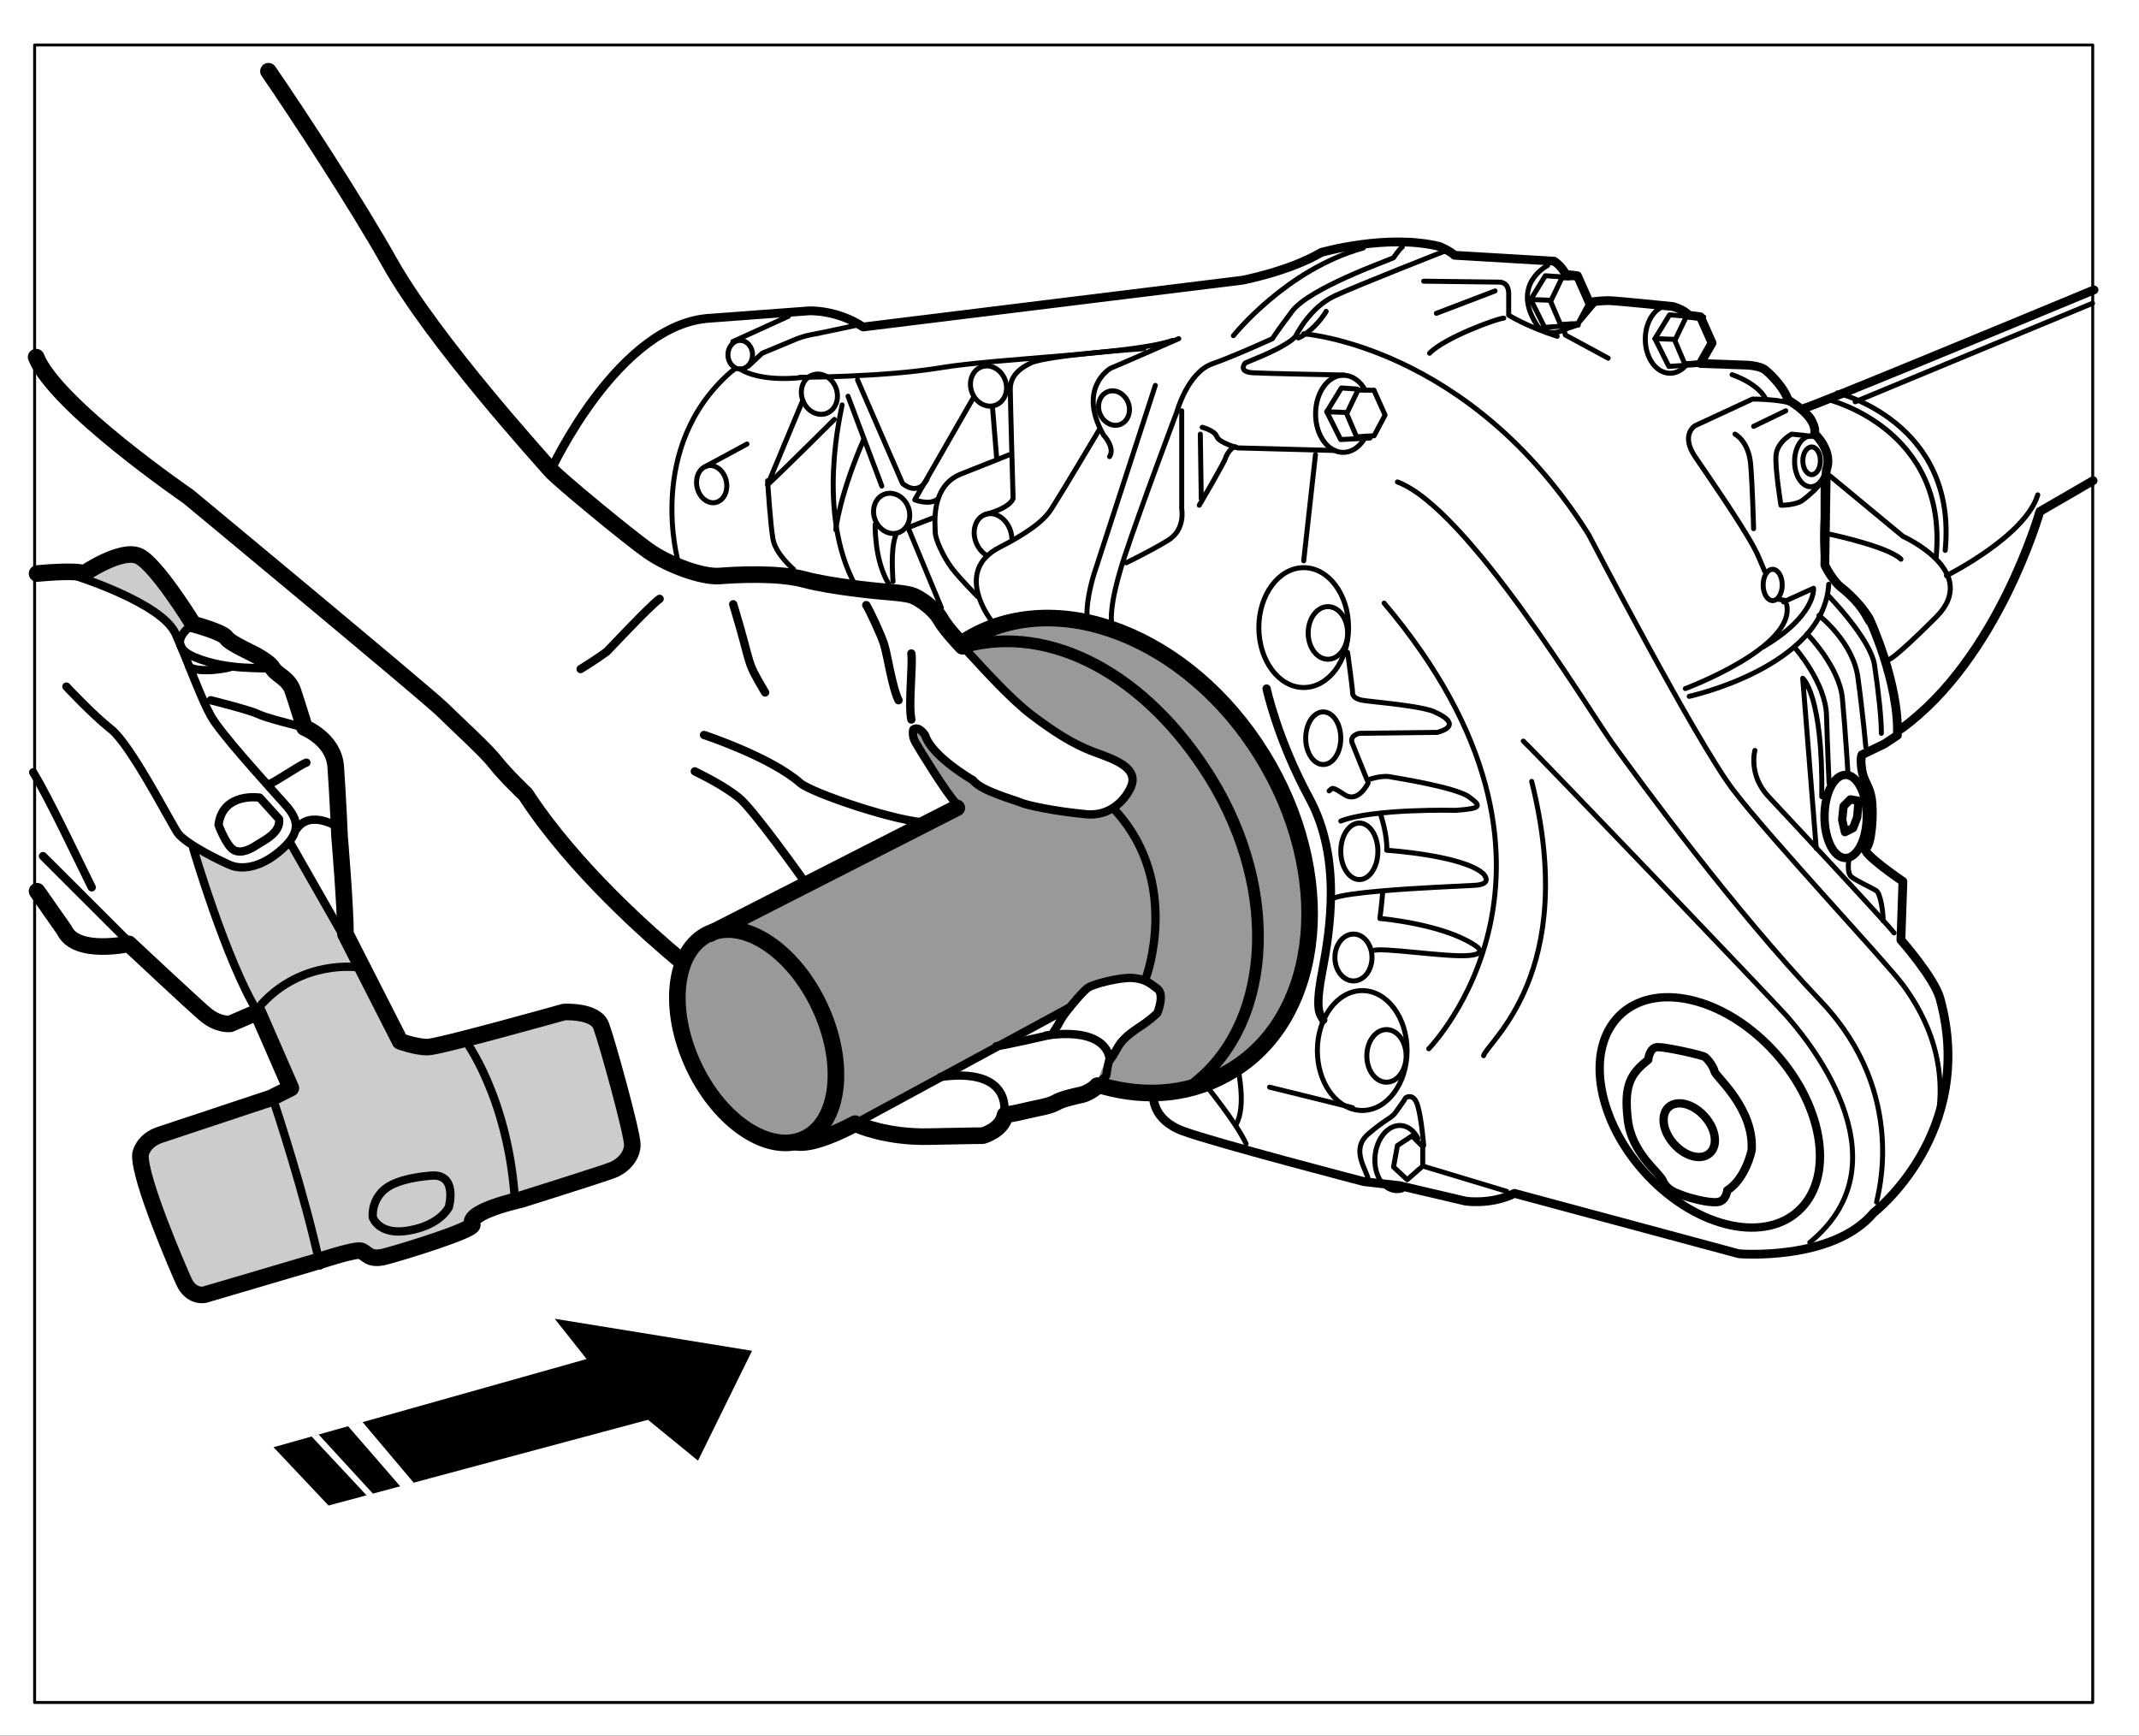 <?xml version="1.0" encoding="UTF-8"?>

<!DOCTYPE svg PUBLIC "-//W3C//DTD SVG 1.1//EN"
  "http://www.w3.org/Graphics/SVG/1.1/DTD/svg11.dtd">

<!-- Generator: Creation Date:2019-08-29 by DrawSVG v11.0.1 build 12123
  TechSVG Profile Copyright(c) 2012-2019 Larson Software Technology, Inc.
--> 
<svg xmlns="http://www.w3.org/2000/svg"
 
 xmlns:xlink="http://www.w3.org/1999/xlink"
 xmlns:ev="http://www.w3.org/2001/xml-events"
 version="1.1"
 width="181.66pt" height="147.40pt"
 viewBox="0.00 0.00 181.66 147.40"
 stroke-linejoin="round" stroke-linecap="round" fill="none" fill-rule="evenodd"
 preserveAspectRatio="xMidYMid meet"
 zoomAndPan="magnify">

<rect x="0.00" y="0.00" width="181.66" height="147.40" fill="#333333" stroke="none"/>

<desc>
"ProfileId:ATA GRAPHICS.GREXCHANGE","ProfileEd:2.6","Source:Created by IsoDraw 5,CGM Filter 5.04","Date:20031113","ColourClass:"
</desc>

<rect fill="#FFFFFF" stroke="none" x="0" y="0" width="181.66pt" height="147.40pt" />

<defs>
</defs>

<!--start metafileId:pictureId-39590012.cgm:Picture 1-->
<path  fill="#999999" d="M72.68 95.31C73.18 95.18 90.58 85.5 90.58 85.5C90.58 85.5 92.7 83.26 94.93 83.39C94.93 83.39 96.8 82.64 97.92 83.76C97.92 83.76 99.16 84.88 98.17 86C98.17 86 96.55 87.36 95.93 87.86C95.31 88.35 94.69 89.47 94.69 89.47C94.69 89.47 93.94 90.09 93.94 90.09C93.94 90.09 93.57 90.84 93.57 90.84C93.57 90.84 93.07 92.2 93.07 92.2C93.07 92.2 95.43 92.08 96.55 92.33C97.67 92.58 99.78 92.58 100.78 92.45C101.77 92.33 105.25 90.22 105.75 89.84C106.25 89.47 108.73 87.11 109.11 86.49C109.48 85.87 110.97 81.28 110.97 76.68C110.97 72.09 109.23 67.25 108.61 66.01C107.99 64.77 101.9 57.69 99.91 56.45C97.92 55.21 93.32 52.23 89.34 52.35C85.36 52.47 81.76 54.96 81.76 54.96C81.76 54.96 87.35 61.41 93.19 63.77C93.19 63.77 96.3 64.89 96.05 65.88C96.05 65.88 96.18 67.87 94.69 68.61C93.19 69.36 89.96 68.99 86.73 68.12C86.73 68.12 83.75 67.12 82.25 66.01C80.76 64.89 79.27 63.65 78.77 62.53C78.77 62.53 77.28 61.29 77.65 62.53C77.65 62.53 80.39 67.5 81.26 68.49C81.26 68.49 61 78.67 61 78.67C61 78.67 58.14 80.28 57.89 82.15C57.64 84.01 56.64 88.11 60.38 93.2C62.65 96.3 65.47 97.04 66.59 97.17C67.71 97.29 72.19 95.43 72.68 95.31Z
"/>
<g id="grobject.IsoG1" apsname="">
<path  fill="#CCCCCC" d="M16.41 72.05C16.41 72.05 20.72 83.64 22.05 86.62C23.37 89.6 24.86 92.41 24.86 92.41C24.86 92.41 21.71 93.73 21.71 93.73C21.71 93.73 12.93 96.88 12.93 96.88C12.93 96.88 11.93 96.88 11.77 98.04C11.6 99.2 15.42 108.8 15.42 108.8C15.42 108.8 16.08 110.62 18.23 110.12C20.39 109.62 27.18 107.31 27.18 107.31C27.18 107.31 30.17 106.65 30.17 106.65C30.17 106.65 32.65 106.65 32.65 106.65C32.65 106.65 39.45 104.66 39.45 104.66C39.45 104.66 40.94 102.84 40.94 102.84C40.94 102.84 52.05 99.36 52.05 99.36C52.05 99.36 53.87 98.7 53.7 96.71C53.54 94.73 51.05 86.28 51.05 86.28C51.05 86.28 48.4 85.62 46.25 86.45C44.09 87.28 39.12 88.6 39.12 88.6C39.12 88.6 36.3 89.1 35.64 88.77C34.98 88.44 33.15 87.11 32.99 86.45C32.82 85.79 30.17 80.82 30.17 80.82C30.17 80.82 29.01 78.34 28.51 78.17C28.01 78.01 24.37 71.39 24.37 71.39C24.37 71.39 22.87 73.7 21.22 73.54C19.56 73.37 16.41 72.05 16.41 72.05Z
"/>
<path  fill="#CCCCCC" d="M16.24 52.68C16.24 52.68 12.43 47.22 12.43 47.22C12.43 47.22 11.11 46.39 10.11 47.05C9.12 47.71 6.63 48.54 6.63 48.54C6.63 48.54 10.61 50.36 10.61 50.36C10.61 50.36 12.93 51.69 12.93 51.69C12.93 51.69 14.75 54.17 14.75 54.17C14.75 54.17 16.24 52.68 16.24 52.68Z
"/>
</g>
<path  stroke="#000000" stroke-width="0.249" d="M177.73 144.59C177.73 144.59 2.94 144.59 2.94 144.59C2.94 144.59 2.94 3.82 2.94 3.82C2.94 3.82 177.73 3.82 177.73 3.82C177.73 3.82 177.73 144.59 177.73 144.59"/>
<g id="grobject.IsoG2" apsname="">
<g id="grobject.IsoG3" apsname="">
<g id="grobject.IsoG4" apsname="">
<path  fill="#000000" d="M63.87 114.72C63.87 114.72 47.11 112 47.11 112C47.11 112 49.82 115.42 49.82 115.42C49.82 115.42 23.23 122.91 23.23 122.91C23.23 122.91 27.9 127.86 27.9 127.86C27.9 127.86 55.03 120.58 55.03 120.58C55.03 120.58 59.28 124.05 59.28 124.05C59.28 124.05 63.87 114.72 63.87 114.72Z
"/>
<path  stroke="#FFFFFF" stroke-width="1.989" d="M63.87 114.72C63.87 114.72 47.11 112 47.11 112C47.11 112 49.82 115.42 49.82 115.42C49.82 115.42 23.23 122.91 23.23 122.91C23.23 122.91 27.9 127.86 27.9 127.86C27.9 127.86 55.03 120.58 55.03 120.58C55.03 120.58 59.28 124.05 59.28 124.05C59.28 124.05 63.87 114.72 63.87 114.72"/>
</g>
<path  fill="#000000" d="M63.87 114.72C63.87 114.72 47.11 112 47.11 112C47.11 112 49.82 115.42 49.82 115.42C49.82 115.42 23.23 122.91 23.23 122.91C23.23 122.91 27.9 127.86 27.9 127.86C27.9 127.86 55.03 120.58 55.03 120.58C55.03 120.58 59.28 124.05 59.28 124.05C59.28 124.05 63.87 114.72 63.87 114.72Z
"/>
</g>
<path  fill="#FFFFFF" d="M30.78 120.76C30.78 120.76 29.55 121.11 29.55 121.11C29.55 121.11 34.04 126.29 34.04 126.29C34.04 126.29 35.18 125.98 35.18 125.98C35.18 125.98 30.78 120.76 30.78 120.76Z
"/>
<path  fill="#FFFFFF" d="M27.07 121.84C27.07 121.84 26.43 121.96 26.43 121.96C26.43 121.96 31.32 127.2 31.32 127.2C31.32 127.2 31.89 127.09 31.89 127.09C31.89 127.09 27.07 121.84 27.07 121.84Z
"/>
</g>
<g id="grobject.IsoG5" apsname="">
<path  stroke="#000000" stroke-width="1.41" d="M81.88 54.54C82.02 54.45 81.93 54.47 82.07 54.39C89.68 49.68 100.92 54.03 107.17 64.1C113.42 74.17 112.32 86.16 104.71 90.86C101.41 92.91 97.61 93.34 93.65 92.24"/>
<path  stroke="#000000" stroke-width="0.995" d="M81.88 54.96C89.18 52.91 97.37 57.31 102.79 66.05C108.86 75.84 107.99 87.44 100.94 92.41"/>
<path  stroke="#000000" stroke-width="0.705" d="M93.07 92.24C93.41 91.85 93.98 91.43 93.98 91.25C93.98 90.92 94.19 90.09 94.19 90.09C94.19 90.09 94.31 90.09 94.89 89.02C95.47 87.94 96.63 87.36 97.3 86.86C97.96 86.37 98.29 86.04 98.29 86.04C98.29 86.04 98.95 84.46 98.29 83.97C97.63 83.47 97.21 83.14 96.22 83.06C95.22 82.97 92.9 83.55 92.41 83.88C91.91 84.22 90.33 86.12 90.09 86.62C89.84 87.11 89.34 87.86 89.34 87.86C89.34 87.86 85.03 88.85 84.62 88.85"/>
<path  stroke="#000000" stroke-width="1.41" d="M72.93 95.55C72.93 95.55 75.34 96.62 78.91 96.53C82.47 96.45 83.46 96.45 83.46 96.45C83.46 96.45 85.11 96.01 85.36 94.69C85.36 94.69 86.23 94.56 87.23 94.31C88.22 94.07 89.1 93.97 89.68 93.64C90.26 93.31 91.29 93.11 91.95 92.95C92.26 92.87 92.89 92.55 93.19 92.2"/>
<path  stroke="#000000" stroke-width="1.41" d="M81.75 54.89C81.02 54.1 80.32 53.33 79.89 52.6C79.31 51.61 78.15 50.86 77.57 50.61C76.99 50.36 75.33 50.28 74.59 50.2C74.59 50.2 70.58 49.83 68.33 49.22C66.08 48.61 62.51 48.81 61.08 48.92C59.65 49.02 56.79 48 55.05 46.77C53.32 45.55 47.39 40.65 46.78 39.94C46.17 39.22 36.87 29.03 33.09 22.29C30.3 17.32 25.32 9.71 22.8 6.05"/>
<path  stroke="#000000" stroke-width="0.705" d="M81.22 68.24C80.39 67.41 78.07 63.61 77.74 63.03C77.41 62.45 77.57 61.95 77.57 61.95C78.07 61.62 78.57 62.45 78.57 62.45C79.15 64.27 82.63 66.26 82.63 66.26C83.29 67.16 86.11 67.91 86.69 68.16C87.27 68.41 89.59 68.9 92.24 69.15C94.89 69.4 95.97 67 95.97 67C96.88 65.26 94.73 64.52 92.9 63.86C91.08 63.19 89.34 62.03 87.6 60.71C85.86 59.39 83.54 56.82 82.54 55.74C82.28 55.46 82.01 55.17 81.75 54.89"/>
<path  stroke="#000000" stroke-width="1.41" d="M57.69 81.48C55.33 79.52 48.71 73.74 44.64 67.47C44.64 67.47 42.91 65.83 42.08 64.76C41.26 63.7 38.87 61.56 37.64 60.33C36.4 59.09 15.99 42.17 15.99 42.17C15.99 42.17 4.71 34.44 3.07 30.33"/>
<path  stroke="#000000" stroke-width="0.705" d="M85.29 94.41C85.29 94.41 85.92 90.64 79.89 91.46"/>
<path  stroke="#000000" stroke-width="0.705" d="M94.23 89.93C94.23 89.93 94.2 87.21 88.86 87.94"/>
<path  stroke="#000000" stroke-width="0.705" d="M97.34 82.99C97.34 82.99 100.3 75.03 94.79 68.91"/>
<path  stroke="#000000" stroke-width="1.41" d="M58.9 90.51C56.65 85.7 57.22 80.68 60.19 79.3C63.15 77.92 67.37 80.69 69.62 85.5C71.87 90.31 71.3 95.33 68.34 96.71C65.38 98.09 61.15 95.32 58.9 90.51"/>
<path  stroke="#000000" stroke-width="1.41" d="M72.62 95.43C71.76 95.89 69.06 97.26 67.62 97.01"/>
<path  stroke="#000000" stroke-width="0.705" d="M90.86 85.55C90.86 85.55 72.9 95.28 72.9 95.28C72.9 95.28 72.8 95.33 72.62 95.43"/>
<path  stroke="#000000" stroke-width="1.41" d="M81.26 68.61C81.26 68.61 60.29 79.3 60.29 79.3"/>
<path  stroke="#000000" stroke-width="1.41" d="M3.15 48.71C3.15 48.71 6.46 48.38 7.13 48.71C7.13 48.71 10.28 46.56 11.77 47.22C13.26 47.88 16.41 53.01 16.41 53.01C16.41 53.01 18.9 53.67 19.23 54.17C19.56 54.67 21.55 55.5 22.05 55.83C22.54 56.16 22.88 56.32 23.21 56.82C23.54 57.32 24.53 57.65 24.86 58.64C25.2 59.63 25.86 61.79 25.86 61.79C25.86 61.79 28.34 62.78 28.51 65.1C28.68 67.41 28.84 71.06 28.84 71.06C28.84 71.06 29.34 77.02 29.34 79.33C29.34 79.33 33.98 88.44 33.98 88.44C33.98 88.44 35.31 88.93 36.3 88.93C37.29 88.93 47.9 85.95 47.9 85.95C47.9 85.95 50.55 85.79 51.05 87.11C51.55 88.44 53.7 96.22 53.7 97.21C53.7 98.2 52.88 99.03 52.05 99.36C51.22 99.69 44.21 101.89 44.21 101.89C44.21 101.89 39.62 102.88 40.11 104C40.31 104.45 33.98 106.4 32.65 106.73C31.33 107.06 31.16 106.4 30.66 106.23C30.17 106.07 27.06 107.1 27.06 107.1C27.06 107.1 17.36 109.96 17.36 109.96C17.36 109.96 16.24 110.2 15.62 108.84C15.18 107.87 11.77 100.02 11.93 98.04C11.93 98.04 12.1 96.88 13.59 96.38C15.08 95.89 23.04 93.24 23.04 93.24C23.04 93.24 24.7 92.41 24.7 92.41C24.7 92.41 21.88 85.95 21.88 85.95C21.88 85.95 19.56 86.95 19.56 86.95C19.56 86.95 18.56 87.11 17.4 86.12C16.24 85.13 10.94 80.16 10.94 80.16C10.94 80.16 6.46 81.15 5.47 79C5.47 79 3.15 75.69 3.15 75.69"/>
<path  stroke="#000000" stroke-width="0.705" d="M6.3 48.87C6.3 48.87 13.76 51.19 14.92 53.84C16.08 56.49 17.07 59.3 17.9 60.79C18.73 62.28 22.38 66.26 23.54 67.58C24.7 68.9 26.19 70.06 24.03 72.05C21.88 74.03 20.22 73.7 19.73 73.54C19.23 73.37 15.75 71.72 15.08 70.72C14.42 69.73 11.11 63.27 9.45 61.95C7.79 60.63 5.64 58.31 5.64 58.31"/>
<path  stroke="#000000" stroke-width="0.705" d="M3.65 72.71C3.65 72.71 9.95 79 11.44 80.49"/>
<path  stroke="#000000" stroke-width="0.705" d="M2.82 65.59C4.31 68.08 6.63 73.04 7.79 75.36"/>
<path  stroke="#000000" stroke-width="0.705" d="M21.88 85.95C19.23 81.65 16.41 72.05 16.41 72.05"/>
<path  stroke="#000000" stroke-width="0.705" d="M16.41 53.01C16.41 53.01 13.76 54.67 16.58 55.83C19.39 56.98 22.38 56.65 23.21 56.82"/>
<path  stroke="#000000" stroke-width="0.705" d="M19.56 56.65C19.06 56.82 16.91 57.15 16.08 56.65"/>
<path  stroke="#000000" stroke-width="0.705" d="M28.68 70.23C28.68 70.23 26.36 68.74 25.2 70.39"/>
<path  stroke="#000000" stroke-width="0.705" d="M26.02 64.77C25.53 64.93 23.37 66.42 22.87 66.59"/>
<path  stroke="#000000" stroke-width="0.705" d="M23.7 69.56C23.7 69.56 22.05 67.74 22.05 67.74C22.05 67.74 18.9 67.25 18.56 70.06C18.56 70.06 19.23 71.88 19.89 72.21C20.55 72.54 21.38 72.05 21.88 71.72C22.38 71.39 23.87 70.72 23.7 69.56"/>
<path  stroke="#000000" stroke-width="0.705" d="M17.9 59.47C17.9 59.47 21.22 60.3 21.88 60.63C22.54 60.96 25.19 61.62 25.86 61.79"/>
<path  stroke="#000000" stroke-width="0.705" d="M23.37 93.9C23.37 93.9 25.86 101.35 27.18 107.47"/>
<path  stroke="#000000" stroke-width="0.705" d="M43.76 102.34C43.26 93.24 39.45 88.27 39.45 88.27"/>
<path  stroke="#000000" stroke-width="0.705" d="M30.33 82.15C30.33 82.15 25.69 81.48 22.21 85.29"/>
<path  stroke="#000000" stroke-width="0.705" d="M36.47 99.86C36.47 99.86 33.81 100.02 32.65 101.02C31.49 102.01 31.66 103.38 31.66 103.38C31.66 103.38 32.16 104.99 34.81 104.49C37.46 104 38.12 102.51 38.12 102.51C38.12 102.51 38.95 99.53 36.47 99.86"/>
<path  stroke="#000000" stroke-width="0.705" d="M24.73 71.72C24.73 71.72 29.43 79.96 29.43 79.96"/>
<path  stroke="#000000" stroke-width="0.705" d="M107.57 58.48C107.57 58.48 108.48 62.78 111.22 67.83C113.95 72.88 112.96 79 112.3 82.48C111.63 85.95 112.13 86.12 112.38 86.62"/>
<path  fill="#FFFFFF" d="M101.29 45.2C101.29 45.2 111.22 48.21 111.22 48.21C111.22 48.21 101.29 45.2 101.29 45.2Z
"/>
<path  stroke="#000000" stroke-width="0.423" d="M57.6 47.72C57.6 47.72 54.78 37.95 62.08 31.58C62.08 31.58 62.4 31.34 62.4 31.34"/>
<path  stroke="#000000" stroke-width="0.423" d="M71.52 34.39C71.52 34.64 69.2 43.49 72.68 49.78"/>
<path  stroke="#000000" stroke-width="0.423" d="M100.11 28.76C100.11 28.76 94.64 31.16 94.4 31.24C94.15 31.33 91.5 33.06 93.73 36.96C93.73 36.96 94.73 38.03 94.23 38.78"/>
<path  stroke="#000000" stroke-width="0.423" d="M98.12 32.73C98.12 32.73 92.9 48.79 92.9 48.79C92.9 48.79 92.24 50.86 92.32 52.35"/>
<path  stroke="#000000" stroke-width="0.423" d="M100.36 34.89C100.36 34.89 100.36 43.25 100.36 43.25C100.36 43.25 100.69 44.98 99.2 45.89C97.71 46.8 95.64 47.8 95.64 47.8"/>
<path  stroke="#000000" stroke-width="0.423" d="M120.91 23.88C120.91 23.88 127.3 23.96 127.3 23.96C127.3 23.96 128.13 23.88 128.13 24.95C128.13 26.03 128.13 26.77 128.13 26.77C128.13 26.77 129.7 27.75 132.25 28.56"/>
<path  stroke="#000000" stroke-width="0.705" d="M152.68 102.89C149.58 105.64 143.71 104.11 139.58 99.46C135.46 94.82 134.63 88.82 137.74 86.06C140.85 83.31 146.71 84.84 150.84 89.49C154.97 94.13 155.79 100.14 152.68 102.89"/>
<path  stroke="#000000" stroke-width="0.705" d="M145.2 97.94C144.48 98.59 143.11 98.23 142.15 97.14C141.19 96.06 141 94.66 141.72 94.02C142.45 93.38 143.81 93.74 144.77 94.82C145.74 95.9 145.93 97.3 145.2 97.94"/>
<path  stroke="#000000" stroke-width="0.705" d="M139.98 90.01C139.98 90.01 140.06 88.93 140.8 88.93C141.55 88.93 144.53 89.6 144.78 89.76C145.03 89.93 145.53 90.59 145.61 91C145.7 91.42 149.01 94.15 148.76 97.71C148.76 97.71 148.26 100.11 146.69 101.1C146.69 101.1 146.61 102.01 145.86 102.09C145.11 102.18 143.54 101.76 142.88 101.51C142.21 101.27 141.55 101.02 141.22 100.27C140.89 99.53 138.57 97.96 138.24 95.06C137.9 92.16 138.49 91.17 139.98 90.01"/>
<path  stroke="#000000" stroke-width="0.423" d="M114.45 55.41C114.45 55.41 114.87 58.47 114.87 58.81C114.87 58.81 114.78 59.3 115.69 59.47C116.61 59.63 121.08 59.96 121.99 60.54C121.99 60.54 124.4 61.54 122.08 62.2C122.08 62.2 115.45 62.28 115.45 62.28C115.45 62.28 114.53 62.45 114.87 63.19C114.87 63.19 116.11 66.26 116.11 66.26C116.11 66.26 117.35 65.76 118.26 66.01C118.26 66.01 123.57 66.84 124.73 67.66C125.89 68.49 125.8 68.66 123.65 68.82C123.65 68.82 116.61 68.65 113.87 69.73"/>
<path  stroke="#000000" stroke-width="0.423" d="M116.61 80.74C117.27 80.41 122.82 81.32 124.73 81.15C126.64 80.99 125.06 80.16 125.06 80.16C122.41 78.5 117.43 78.01 117.19 78.01C117.19 78.01 117.35 76.77 117.43 75.77"/>
<path  stroke="#000000" stroke-width="0.423" d="M110.89 62.7C110.89 61.46 111.56 60.46 112.38 60.46C113.2 60.46 113.87 61.46 113.87 62.7C113.87 63.93 113.2 64.93 112.38 64.93C111.56 64.93 110.89 63.93 110.89 62.7"/>
<path  stroke="#000000" stroke-width="0.423" d="M113.87 72.3C113.87 70.97 114.58 69.9 115.45 69.9C116.32 69.9 117.02 70.97 117.02 72.3C117.02 73.62 116.32 74.7 115.45 74.7C114.58 74.7 113.87 73.62 113.87 72.3"/>
<path  stroke="#000000" stroke-width="0.423" d="M113.37 81.32C113.37 80.22 114.08 79.33 114.95 79.33C115.82 79.33 116.52 80.22 116.52 81.32C116.52 82.42 115.82 83.31 114.95 83.31C114.08 83.31 113.37 82.42 113.37 81.32"/>
<path  stroke="#000000" stroke-width="0.423" d="M116.19 66.5C116.19 66.5 115.36 68.24 114.2 67.5C113.04 66.75 113.21 66.92 112.88 67.17"/>
<path  stroke="#000000" stroke-width="0.423" d="M106.91 53.3C106.91 50.49 108.62 48.21 110.72 48.21C112.83 48.21 114.53 50.49 114.53 53.3C114.53 56.11 112.83 58.39 110.72 58.39C108.62 58.39 106.91 56.11 106.91 53.3"/>
<path  stroke="#000000" stroke-width="0.423" d="M111.1 53.76C111.1 52.52 111.85 51.52 112.78 51.52C113.7 51.52 114.45 52.52 114.45 53.76C114.45 54.99 113.7 55.99 112.78 55.99C111.85 55.99 111.1 54.99 111.1 53.76"/>
<path  stroke="#000000" stroke-width="0.423" d="M117.27 69.23C117.27 69.23 117.85 70.97 117.77 72.21C117.77 72.21 124.23 72.63 125.97 74.2C125.97 74.2 126.88 75.11 125.23 75.19C124.18 75.25 120.35 75.4 117.26 75.67C115.44 75.83 113.88 76.03 113.29 76.27"/>
<path  stroke="#000000" stroke-width="0.423" d="M115.28 94.28C113.37 94.01 111.88 91.85 111.88 89.22C111.88 86.41 113.59 84.13 115.69 84.13C117.8 84.13 119.5 86.41 119.5 89.22C119.5 92.04 117.8 94.31 115.69 94.31C115.55 94.31 115.42 94.3 115.28 94.28"/>
<path  stroke="#000000" stroke-width="0.423" d="M116.08 89.68C116.08 88.44 116.83 87.44 117.75 87.44C118.67 87.44 119.42 88.44 119.42 89.68C119.42 90.91 118.67 91.91 117.75 91.91C116.83 91.91 116.08 90.91 116.08 89.68"/>
<path  stroke="#000000" stroke-width="0.423" d="M107.82 92.33C107.82 92.33 114.87 94.07 114.87 94.07"/>
<path  stroke="#000000" stroke-width="0.423" d="M120.91 97.29C120.91 97.29 120.74 95.06 120.4 93.9C120.06 92.74 119.37 93.24 119.37 93.24C119.2 93.57 118.86 93.98 118.52 94.48C118.18 94.98 117.75 94.98 116.21 96.3C114.67 97.62 116.04 99.28 116.21 100.19"/>
<path  stroke="#000000" stroke-width="0.423" d="M119.09 101.05C118.9 101.11 118.7 101.13 118.51 101.11C117.41 101.01 116.64 99.7 116.78 98.17C116.92 96.65 117.92 95.49 119.01 95.59C119.6 95.64 120.1 96.06 120.41 96.67"/>
<path  stroke="#000000" stroke-width="0.423" d="M119.92 96.47C119.92 96.47 118.68 97.29 118.68 97.29C118.68 97.29 118.35 99.11 118.35 99.11C118.35 99.11 119.51 100.19 119.51 100.19C119.51 100.19 120.83 99.03 120.83 99.03C120.83 99.03 120.83 97.38 120.83 97.38C120.83 97.38 119.92 96.47 119.92 96.47"/>
<path  stroke="#000000" stroke-width="0.423" d="M102.35 92.08C102.52 92.33 104.92 95.23 105.83 97.13"/>
<path  stroke="#000000" stroke-width="0.423" d="M105.17 90.84C105.17 91.09 105.83 93.9 105 95.47"/>
<path  stroke="#000000" stroke-width="0.423" d="M120.83 99.03C120.83 99.03 127.96 101.18 127.96 101.18"/>
<path  stroke="#000000" stroke-width="0.423" d="M155.22 50.53C155.22 50.53 158.87 54.25 159.2 56.49C159.53 58.72 159.78 60.96 159.78 62.28"/>
<path  stroke="#000000" stroke-width="0.423" d="M152.49 55.08C152.49 55.08 155.04 57.99 155.12 60.74C155.2 63.49 155.34 66.5 155.34 66.5"/>
<path  stroke="#000000" stroke-width="0.423" d="M154.48 52.27C154.48 52.27 157.38 54.5 157.79 57.56C158.21 60.63 158.46 63.44 158.46 63.44"/>
<path  stroke="#000000" stroke-width="0.423" d="M153.48 53.84C153.48 53.84 156.22 56.62 156.47 59.32C156.72 62.01 156.96 65.92 156.96 65.92"/>
<path  stroke="#000000" stroke-width="0.423" d="M155.31 49.62C154.89 56.65 143.46 59.14 143.46 59.14"/>
<path  stroke="#000000" stroke-width="0.423" d="M143.13 58.48C143.13 58.48 152.49 55 151.74 51.36"/>
<path  stroke="#000000" stroke-width="0.423" d="M149.84 48.44C149.84 48.44 150.09 49.03 149.34 47.27C148.6 45.5 145.2 40.62 143.95 38.77C142.71 36.92 143.95 36.16 143.95 36.16C143.95 36.16 148.84 33.89 148.84 33.89C148.84 33.89 151.5 33.89 152.49 34.4C153.48 34.9 154.23 35.49 154.06 36.33"/>
<path  stroke="#000000" stroke-width="0.423" d="M151.66 34.89C151.66 34.89 148.93 36.21 148.93 36.21"/>
<path  stroke="#000000" stroke-width="0.423" d="M147.35 36.87C147.35 36.87 148.51 37.45 148.68 39.44C148.84 41.42 148.93 44.9 148.93 44.9"/>
<path  stroke="#000000" stroke-width="0.423" d="M152.41 39.19C152.41 38 153.02 37.04 153.78 37.04C154.53 37.04 155.14 38 155.14 39.19C155.14 40.38 154.53 41.34 153.78 41.34C153.02 41.34 152.41 40.38 152.41 39.19"/>
<path  stroke="#000000" stroke-width="0.423" d="M153.11 39.13C153.11 38.48 153.45 37.96 153.86 37.96C154.27 37.96 154.6 38.48 154.6 39.13C154.6 39.78 154.27 40.31 153.86 40.31C153.45 40.31 153.11 39.78 153.11 39.13"/>
<path  stroke="#000000" stroke-width="0.423" d="M153.78 37.04C153.78 37.04 152.16 36.87 152.16 36.87C152.16 36.87 150.91 37.53 150.83 38.69C150.75 39.85 151.25 42.91 151.25 42.91C151.25 42.91 152.49 42.92 153.07 42.5C153.65 42.09 154.49 41.29 154.65 40.96"/>
<path  stroke="#000000" stroke-width="0.423" d="M147.1 31.82C147.1 31.82 149.18 32.49 149.92 33.81"/>
<path  stroke="#000000" stroke-width="0.423" d="M111.72 38.61C111.72 38.61 110.72 47.63 110.72 47.63"/>
<path  stroke="#000000" stroke-width="0.423" d="M114.12 31.85C112.55 31.82 107.46 31.72 106.41 31.66C105.09 31.58 105.75 30.83 105.75 30.83C105.75 30.83 106.74 30.42 107.32 30.17C107.9 29.92 109.73 29.07 110.06 28.51C110.06 28.51 111.22 26.11 113.37 25.12C115.53 24.13 122.74 21.31 122.74 21.31"/>
<path  stroke="#000000" stroke-width="0.423" d="M127.71 27.02C127.21 27.02 122.66 28.68 121.41 30"/>
<path  stroke="#000000" stroke-width="0.423" d="M126.97 24.71C126.97 24.71 121.99 26.61 121.99 26.61"/>
<path  stroke="#000000" stroke-width="0.423" d="M159.37 102.09C159.37 101.85 162.19 92.99 154.65 85.04C147.1 77.1 139.15 66.17 136.99 63.19C134.84 60.21 124.64 43.16 118.68 40.93"/>
<path  stroke="#000000" stroke-width="0.423" d="M129.37 62.94C130.69 64.19 150.25 84.63 151.66 86.2C153.02 87.72 162.36 98.45 153.7 105.52"/>
<path  stroke="#000000" stroke-width="0.423" d="M110.72 28.35C110.72 28.35 124.81 29.34 134.92 45.4C134.92 45.4 144.04 62.94 147.19 67.08C150.34 71.22 160.28 81.82 161.61 83.64C162.85 85.34 165.78 89.7 164.42 95.72"/>
<path  stroke="#000000" stroke-width="0.423" d="M97.15 29.61C97.15 29.61 88.93 30.16 87.54 30.83C86.15 31.5 85.8 32.28 85.8 33.06C85.8 33.85 86.04 42.33 86.04 42.33C86.04 42.33 85.9 43.11 83.65 43.7"/>
<path  stroke="#000000" stroke-width="0.423" d="M83.79 47.17C83.41 46.94 83.08 46.55 82.89 46.06C82.51 45.06 82.85 44.01 83.65 43.7C84.45 43.4 85.4 43.97 85.78 44.96C85.87 45.21 85.92 45.45 85.93 45.68"/>
<path  stroke="#000000" stroke-width="0.423" d="M83.69 47.36C83.98 47.05 84.37 46.75 84.88 46.49C88.93 44.41 89.16 43.37 89.63 42.68C90.09 41.98 93.33 36.54 93.33 36.54"/>
<path  stroke="#000000" stroke-width="0.423" d="M84.3 52.86C84.3 52.86 81.64 49.58 83.69 47.36"/>
<path  stroke="#000000" stroke-width="0.423" d="M74.31 44.12C73.98 43.22 74.34 42.26 75.12 41.97C75.9 41.69 76.81 42.18 77.14 43.08C77.47 43.98 77.11 44.94 76.33 45.23C75.55 45.52 74.65 45.02 74.31 44.12"/>
<path  stroke="#000000" stroke-width="0.423" d="M82.54 33.31C82.21 32.41 82.57 31.45 83.35 31.16C84.13 30.87 85.03 31.37 85.36 32.26C85.7 33.16 85.33 34.12 84.55 34.41C83.77 34.7 82.87 34.21 82.54 33.31"/>
<path  stroke="#000000" stroke-width="0.423" d="M68.18 34C67.84 33.1 68.21 32.14 68.99 31.85C69.77 31.56 70.67 32.06 71 32.96C71.33 33.86 70.97 34.82 70.19 35.11C69.41 35.39 68.51 34.9 68.18 34"/>
<path  stroke="#000000" stroke-width="0.423" d="M79.95 51.62C79.95 51.62 77.12 44.81 77.12 44.81C77.12 44.81 79.33 43.95 79.33 43.95"/>
<path  stroke="#000000" stroke-width="0.423" d="M72.02 33.65C72.02 33.65 73.27 36.98 73.27 36.98C73.27 36.98 74.89 41.28 74.89 41.28"/>
<path  stroke="#000000" stroke-width="0.423" d="M70.98 44.99C70.98 44.99 71.25 42.18 73.37 37.28"/>
<path  stroke="#000000" stroke-width="0.423" d="M70.86 35.62C70.86 35.62 66.69 39.78 65.19 41.17C65.19 41.17 68.18 34 68.18 34"/>
<path  stroke="#000000" stroke-width="0.423" d="M67.39 48.34C67.39 48.34 65.88 47.07 65.65 45.8C65.42 44.53 65.19 40.83 65.19 40.83"/>
<path  stroke="#000000" stroke-width="0.423" d="M119.09 20.98C118.84 21.15 118.35 21.89 118.35 21.89C117.85 22.14 111.22 24.46 109.73 26.44C108.24 28.43 108.07 28.76 108.07 28.76C108.07 28.76 105 30.17 102.93 30.91C100.86 31.66 99.95 34.97 99.95 34.97C99.95 34.97 96.8 43.33 95.47 47.38C94.15 51.44 94.4 52.76 94.4 52.76"/>
<path  stroke="#000000" stroke-width="0.423" d="M83.02 50.66C83.02 50.66 81.52 49.15 80.82 48.23C80.13 47.3 79.43 45.8 79.43 45.22C79.43 44.64 78.97 41.29 81.63 40.25C84.29 39.21 85.69 38.63 85.69 38.63"/>
<path  stroke="#000000" stroke-width="0.423" d="M82.67 33.77C82.67 33.77 77.69 42.45 77.69 42.45C77.69 42.45 78.85 42.91 79.54 42.45"/>
<path  stroke="#000000" stroke-width="0.423" d="M74.33 44.53C74.33 44.53 74.22 47.53 75.49 49.62"/>
<path  stroke="#000000" stroke-width="0.423" d="M136.58 30.42C136.58 30.42 132.94 28.45 132.94 28.45C132.94 28.45 132.83 27.99 132.83 27.99C132.83 27.99 133.87 27.64 133.87 27.64C133.87 27.64 135.58 25.62 135.58 25.62"/>
<path  stroke="#000000" stroke-width="0.423" d="M131.43 22.55C131.43 22.55 128.19 24.17 130.62 27.75C130.62 27.75 131.67 28.68 132.83 27.99"/>
<path  stroke="#000000" stroke-width="0.423" d="M112.63 26.44C112.63 26.44 112.09 27.41 111.05 28.22C110.7 28.49 110.45 28.63 110.26 28.7"/>
<path  stroke="#000000" stroke-width="0.423" d="M151.47 51.12C151.47 51.12 154.02 49.96 154.02 49.96C154.02 49.96 154.25 52.28 149.74 54.94"/>
<path  stroke="#000000" stroke-width="0.705" d="M157.15 67.89C157.15 67.89 156.57 68.47 156.57 68.47C156.57 68.47 156.45 69.63 156.45 69.63C156.45 69.63 156.69 70.67 156.69 70.67C156.69 70.67 157.38 70.32 157.38 70.32C157.38 70.32 157.73 69.4 157.73 69.4C157.73 69.4 157.84 68.01 157.84 68.01C157.84 68.01 157.15 67.89 157.15 67.89"/>
<path  stroke="#000000" stroke-width="0.705" d="M154.95 69.34C154.95 67.39 155.75 65.81 156.74 65.81C157.73 65.81 158.54 67.39 158.54 69.34C158.54 71.29 157.73 72.87 156.74 72.87C155.75 72.87 154.95 71.29 154.95 69.34"/>
<path  stroke="#000000" stroke-width="0.423" d="M157.03 72.99C157.03 72.99 156.8 74.14 157.26 74.49C157.73 74.84 159 75.42 159.35 75.65C159.7 75.88 159.93 77.38 159.93 78.19"/>
<path  stroke="#000000" stroke-width="0.423" d="M149.04 63.73C149.04 63.73 148.46 65.81 150.2 67.66C151.94 69.52 160.04 78.19 160.86 79.23"/>
<path  stroke="#000000" stroke-width="0.423" d="M154.25 72.06C154.25 72.06 153.1 57.6 153.1 57.6C153.1 57.6 154.83 58.99 154.72 67.66"/>
<path  stroke="#000000" stroke-width="0.423" d="M154.83 40.71C154.83 40.71 154.83 42.91 154.83 43.95C154.83 43.95 154.6 47.88 155.18 48.58C155.76 49.27 157.53 50.72 158.65 52.86"/>
<path  stroke="#000000" stroke-width="0.423" d="M149.74 49.68C149.74 48.94 150.1 48.35 150.55 48.35C150.99 48.35 151.36 48.94 151.36 49.68C151.36 50.41 150.99 51.01 150.55 51.01C150.1 51.01 149.74 50.41 149.74 49.68"/>
<path  stroke="#000000" stroke-width="0.423" d="M151.7 51.01C151.7 51.01 151.01 50.89 151.01 50.89"/>
<path  stroke="#000000" stroke-width="0.423" d="M61.82 30.13C61.82 29.46 62.29 28.91 62.86 28.91C63.44 28.91 63.91 29.46 63.91 30.13C63.91 30.8 63.44 31.34 62.86 31.34C62.29 31.34 61.82 30.8 61.82 30.13"/>
<path  stroke="#000000" stroke-width="0.423" d="M62.86 31.34C62.86 31.34 64.37 32.5 68.31 32.04"/>
<path  stroke="#000000" stroke-width="0.423" d="M59.27 41.63C58.98 40.8 59.26 39.9 59.91 39.62C60.55 39.34 61.31 39.77 61.61 40.6C61.9 41.43 61.62 42.33 60.97 42.61C60.33 42.9 59.56 42.45 59.27 41.63"/>
<path  stroke="#000000" stroke-width="0.423" d="M59.91 39.62C59.91 39.62 63.44 37.71 63.44 37.71"/>
<path  stroke="#000000" stroke-width="0.423" d="M67.96 32.04C67.96 32.04 75.03 32.04 79.89 31.23C84.76 30.42 96.34 30.07 99.58 28.91"/>
<path  stroke="#000000" stroke-width="0.423" d="M72.83 32.27C72.83 32.27 76.65 41.06 76.65 41.06C76.65 41.06 77.92 42.22 78.73 40.71"/>
<path  stroke="#000000" stroke-width="0.423" d="M75.84 49.39C75.84 49.04 75.6 46.73 76.07 45.46"/>
<path  stroke="#000000" stroke-width="0.423" d="M84.29 34.58C84.29 34.58 84.64 38.86 84.64 38.86"/>
<path  stroke="#000000" stroke-width="0.423" d="M63.57 31.08C63.57 31.08 64.73 30 64.73 30C64.73 30 67.71 28.76 67.71 28.76C67.71 28.76 68.37 28.51 68.87 28.43C69.37 28.35 72.85 27.6 72.85 27.6"/>
<path  stroke="#000000" stroke-width="0.423" d="M62.24 29.01C62.24 29.01 66.96 26.86 66.96 26.86"/>
<path  stroke="#000000" stroke-width="0.423" d="M93.4 35.1C93.12 34.33 93.43 33.51 94.1 33.26C94.76 33.02 95.53 33.44 95.82 34.21C96.1 34.98 95.79 35.8 95.13 36.05C94.46 36.3 93.69 35.87 93.4 35.1"/>
<path  stroke="#000000" stroke-width="0.423" d="M113.38 38.26C113.38 38.26 105.12 38.04 105.12 38.04C105.12 38.04 103.52 37.6 103.34 37.08C103.17 36.56 102.1 36.29 102.1 36.29"/>
<path  stroke="#000000" stroke-width="0.423" d="M101.85 42.91C101.85 42.91 104.09 39.11 104.09 38.86C104.09 38.86 104.42 38.03 104.92 37.95"/>
<path  stroke="#000000" stroke-width="0.423" d="M101.94 36.87C101.94 37.12 102.02 42.34 102.02 42.34"/>
<path  stroke="#000000" stroke-width="0.423" d="M104.75 28.51C104.75 28.51 109.23 22.88 115.78 21.06"/>
<path  stroke="#000000" stroke-width="0.423" d="M121.34 89.07C121.34 89.07 136.5 73.64 117.55 51.22"/>
<path  stroke="#000000" stroke-width="0.423" d="M126 89.66C126.3 88.49 134.17 82.67 130.08 66.36"/>
<path  stroke="#000000" stroke-width="0.705" d="M62.27 51.32C64 57.02 63.22 55.82 64.98 58.81"/>
<path  stroke="#000000" stroke-width="0.705" d="M73.57 51.39C73.84 51.8 74.8 53.86 75.07 54.68C75.35 55.5 75.76 58.37 76.31 59.47"/>
<path  stroke="#000000" stroke-width="0.705" d="M77.4 55.5C77.54 56.45 77.13 59.88 77.4 61.11"/>
<path  stroke="#000000" stroke-width="0.705" d="M59.79 62.42C59.79 62.42 65.42 64.27 67.96 66.5C68.9 67.33 76.31 69.87 78.91 69.87"/>
<path  stroke="#000000" stroke-width="0.705" d="M68.21 74.7C68.21 74.7 63.98 68.74 62.74 67.74C61.49 66.75 60 66.01 59.01 65.51"/>
<path  stroke="#000000" stroke-width="0.705" d="M56.02 50.86C55.28 51.36 51.55 55.33 51.55 55.33C51.55 55.33 50.55 56.07 49.31 56.82"/>
<path  stroke="#000000" stroke-width="0.423" d="M115.8 37.38C115.37 38.02 114.75 38.42 114.07 38.42C112.77 38.42 111.72 36.95 111.73 35.14C111.73 33.33 112.79 31.86 114.09 31.87C114.85 31.87 115.52 32.37 115.95 33.14"/>
<g id="grobject.IsoG6" apsname="">
<path  stroke="#000000" stroke-width="0.423" d="M116.69 33.15C116.69 33.15 115.94 33.13 115.94 33.13"/>
<g id="grobject.IsoG7" apsname="">
<path  stroke="#000000" stroke-width="0.423" d="M116.07 37.04C116.07 37.04 116.7 37.01 116.7 37.01C116.7 37.01 117.63 35.25 117.63 35.25C117.63 35.25 116.69 33.15 116.69 33.15"/>
<path  stroke="#000000" stroke-width="0.423" d="M115.94 33.13C115.94 33.13 115.33 33.13 115.33 33.13C115.33 33.13 114.37 35.13 114.37 35.13C114.37 35.13 115.21 37.1 115.21 37.1C115.21 37.1 116.07 37.04 116.07 37.04"/>
<path  stroke="#000000" stroke-width="0.423" d="M115.26 33.04C115.26 33.04 113.92 32.95 113.92 32.95C113.92 32.95 112.68 34.97 112.68 34.97C112.68 34.97 113.86 37.33 113.86 37.33C113.86 37.33 116.35 37.2 116.35 37.2"/>
<path  stroke="#000000" stroke-width="0.423" d="M114.39 35.03C114.39 35.03 112.68 34.97 112.68 34.97"/>
</g>
</g>
<g id="grobject.IsoG8" apsname="">
<path  stroke="#000000" stroke-width="0.423" d="M133.98 23.59C133.98 23.59 133.11 23.59 133.11 23.59"/>
<g id="grobject.IsoG9" apsname="">
<path  stroke="#000000" stroke-width="0.423" d="M132.97 23.42C132.97 23.42 134.01 23.61 134.01 23.61C134.01 23.61 134.95 25.72 134.95 25.72C134.95 25.72 134.02 27.48 134.02 27.48C134.02 27.48 133.39 27.51 133.39 27.51"/>
<path  stroke="#000000" stroke-width="0.423" d="M133.26 23.59C133.26 23.59 132.65 23.6 132.65 23.6C132.65 23.6 131.69 25.6 131.69 25.6C131.69 25.6 132.53 27.56 132.53 27.56C132.53 27.56 133.39 27.51 133.39 27.51"/>
<path  stroke="#000000" stroke-width="0.423" d="M132.58 23.51C132.58 23.51 131.24 23.42 131.24 23.42C131.24 23.42 130 25.44 130 25.44C130 25.44 131.18 27.8 131.18 27.8C131.18 27.8 134.04 27.61 134.04 27.61"/>
<path  stroke="#000000" stroke-width="0.423" d="M131.71 25.5C131.71 25.5 130 25.44 130 25.44"/>
</g>
</g>
<g id="grobject.IsoG10" apsname="">
<path  stroke="#000000" stroke-width="0.423" d="M144.69 26.92C144.69 26.92 143.82 26.92 143.82 26.92"/>
<g id="grobject.IsoG11" apsname="">
<path  stroke="#000000" stroke-width="0.423" d="M143.95 30.84C143.95 30.84 144.57 30.8 144.57 30.8C144.57 30.8 145.5 29.04 145.5 29.04C145.5 29.04 144.5 26.84 144.5 26.84"/>
<path  stroke="#000000" stroke-width="0.423" d="M143.82 26.92C143.82 26.92 143.2 26.92 143.2 26.92C143.2 26.92 142.24 28.92 142.24 28.92C142.24 28.92 143.08 30.89 143.08 30.89C143.08 30.89 143.95 30.84 143.95 30.84"/>
<path  stroke="#000000" stroke-width="0.423" d="M143.13 26.84C143.13 26.84 141.79 26.74 141.79 26.74C141.79 26.74 140.55 28.76 140.55 28.76C140.55 28.76 141.73 31.12 141.73 31.12C141.73 31.12 144.59 30.93 144.59 30.93"/>
<path  stroke="#000000" stroke-width="0.423" d="M142.26 28.82C142.26 28.82 140.55 28.76 140.55 28.76"/>
</g>
</g>
<path  stroke="#000000" stroke-width="0.423" d="M143.27 30.93C142.89 31.41 142.39 31.7 141.83 31.7C140.67 31.7 139.73 30.41 139.73 28.81C139.73 27.21 140.67 25.91 141.83 25.91C142.47 25.91 143.04 26.29 143.42 26.9"/>
<path  stroke="#000000" stroke-width="0.746" d="M46.78 39.94C46.78 39.94 52.54 27.4 60.38 27.02C60.38 27.02 68.7 26.4 68.7 26.4C68.7 26.4 71.07 26.28 73.3 27.77C73.3 27.77 105.5 23.8 105.5 23.8C105.5 23.8 109.48 23.05 112.21 21.44C112.21 21.44 117.81 19.82 122.28 20.94C122.28 20.94 123.15 21.31 123.53 21.68C123.53 21.68 131.98 22.18 131.98 22.18C131.98 22.18 132.6 22.55 132.97 23.3C132.97 23.3 133.97 23.42 133.97 23.42C133.97 23.42 134.96 25.66 134.96 25.66C134.96 25.66 135.96 25.53 136.58 25.53C137.2 25.53 142.05 26.03 142.05 26.03C142.05 26.03 143.04 26.28 143.41 26.77C143.41 26.77 144.41 26.9 144.41 26.9C144.41 26.9 145.4 29.13 145.4 29.13C145.4 29.13 144.41 30.87 144.41 30.87C144.41 30.87 148.14 31 148.14 31C148.14 31 149.51 31 150 31.49C150 31.49 151.37 32.61 151.87 33.98C151.87 33.98 154.35 35.34 154.11 36.83C154.11 36.83 155.72 38.32 155.1 39.93C155.1 39.93 154.98 48 154.98 48C154.98 48 155.56 49.22 156.34 49.87C156.34 49.87 157.8 50.95 158.76 52.55C158.76 52.55 161.3 57.98 161.14 62.45C161.14 62.45 160.04 63.18 160.04 63.18C160.04 63.18 158.13 64.1 158.13 64.1C158.13 64.1 157.96 64.43 158.13 65.43C158.29 66.42 158.79 66.75 158.95 67.91C159.12 69.07 158.95 71.72 158.46 72.05C157.96 72.38 161.61 74.86 161.61 74.86C161.61 74.86 161.44 79.83 161.44 79.83C161.44 79.83 164.27 83.04 164.76 84.8C167.9 96.22 159.12 103 159.12 103C155.64 107.14 147.68 106.48 147.68 106.48C147.68 106.48 128.62 101.35 128.62 101.35C126.63 102.34 124.48 102.01 124.48 102.01C124.48 102.01 118.84 100.69 118.84 100.69C118.84 100.69 115.86 100.36 115.86 100.36C115.86 100.36 103.1 97.04 100.45 96.05C97.79 95.06 97.96 93.07 97.96 93.07"/>
<path  stroke="#000000" stroke-linecap="butt" stroke-width="0.746" d="M177.84 24.62C170.87 27.51 153.97 34.51 153.28 34.65"/>
<path  stroke="#000000" stroke-linecap="butt" stroke-width="0.746" d="M177.76 40.82C177.76 40.82 173.24 43.44 173.24 43.44C173.24 43.44 169.71 55.93 161.44 61.91"/>
<path  stroke="#000000" stroke-linecap="butt" stroke-width="0.428" d="M177.71 25.76C177.71 25.76 157.56 34.12 157.56 34.12"/>
<path  stroke="#000000" stroke-linecap="butt" stroke-width="0.428" d="M165.31 48.89C165.31 48.89 172 45.55 173.06 42.03"/>
<path  stroke="#000000" stroke-linecap="butt" stroke-width="0.428" d="M155.27 33.94C155.27 33.94 165.49 36.41 164.43 47.31"/>
<path  stroke="#000000" stroke-linecap="butt" stroke-width="0.428" d="M155.45 40.45C155.45 40.45 161.61 45.55 161.61 45.55C161.61 45.55 168.3 48.54 164.43 52.41C160.55 56.28 160.4 56 160.4 56"/>
<path  stroke="#000000" stroke-linecap="butt" stroke-width="0.428" d="M155.45 45.38C155.45 45.38 160.38 46.43 161.44 47.49"/>
<path  stroke="#000000" stroke-linecap="butt" stroke-width="0.428" d="M156.05 33.37C156.05 33.37 166.26 35.83 165.2 46.74"/>
</g>
<!--end metafileId:pictureId-39590012.cgm:Picture 1-->
</svg>
